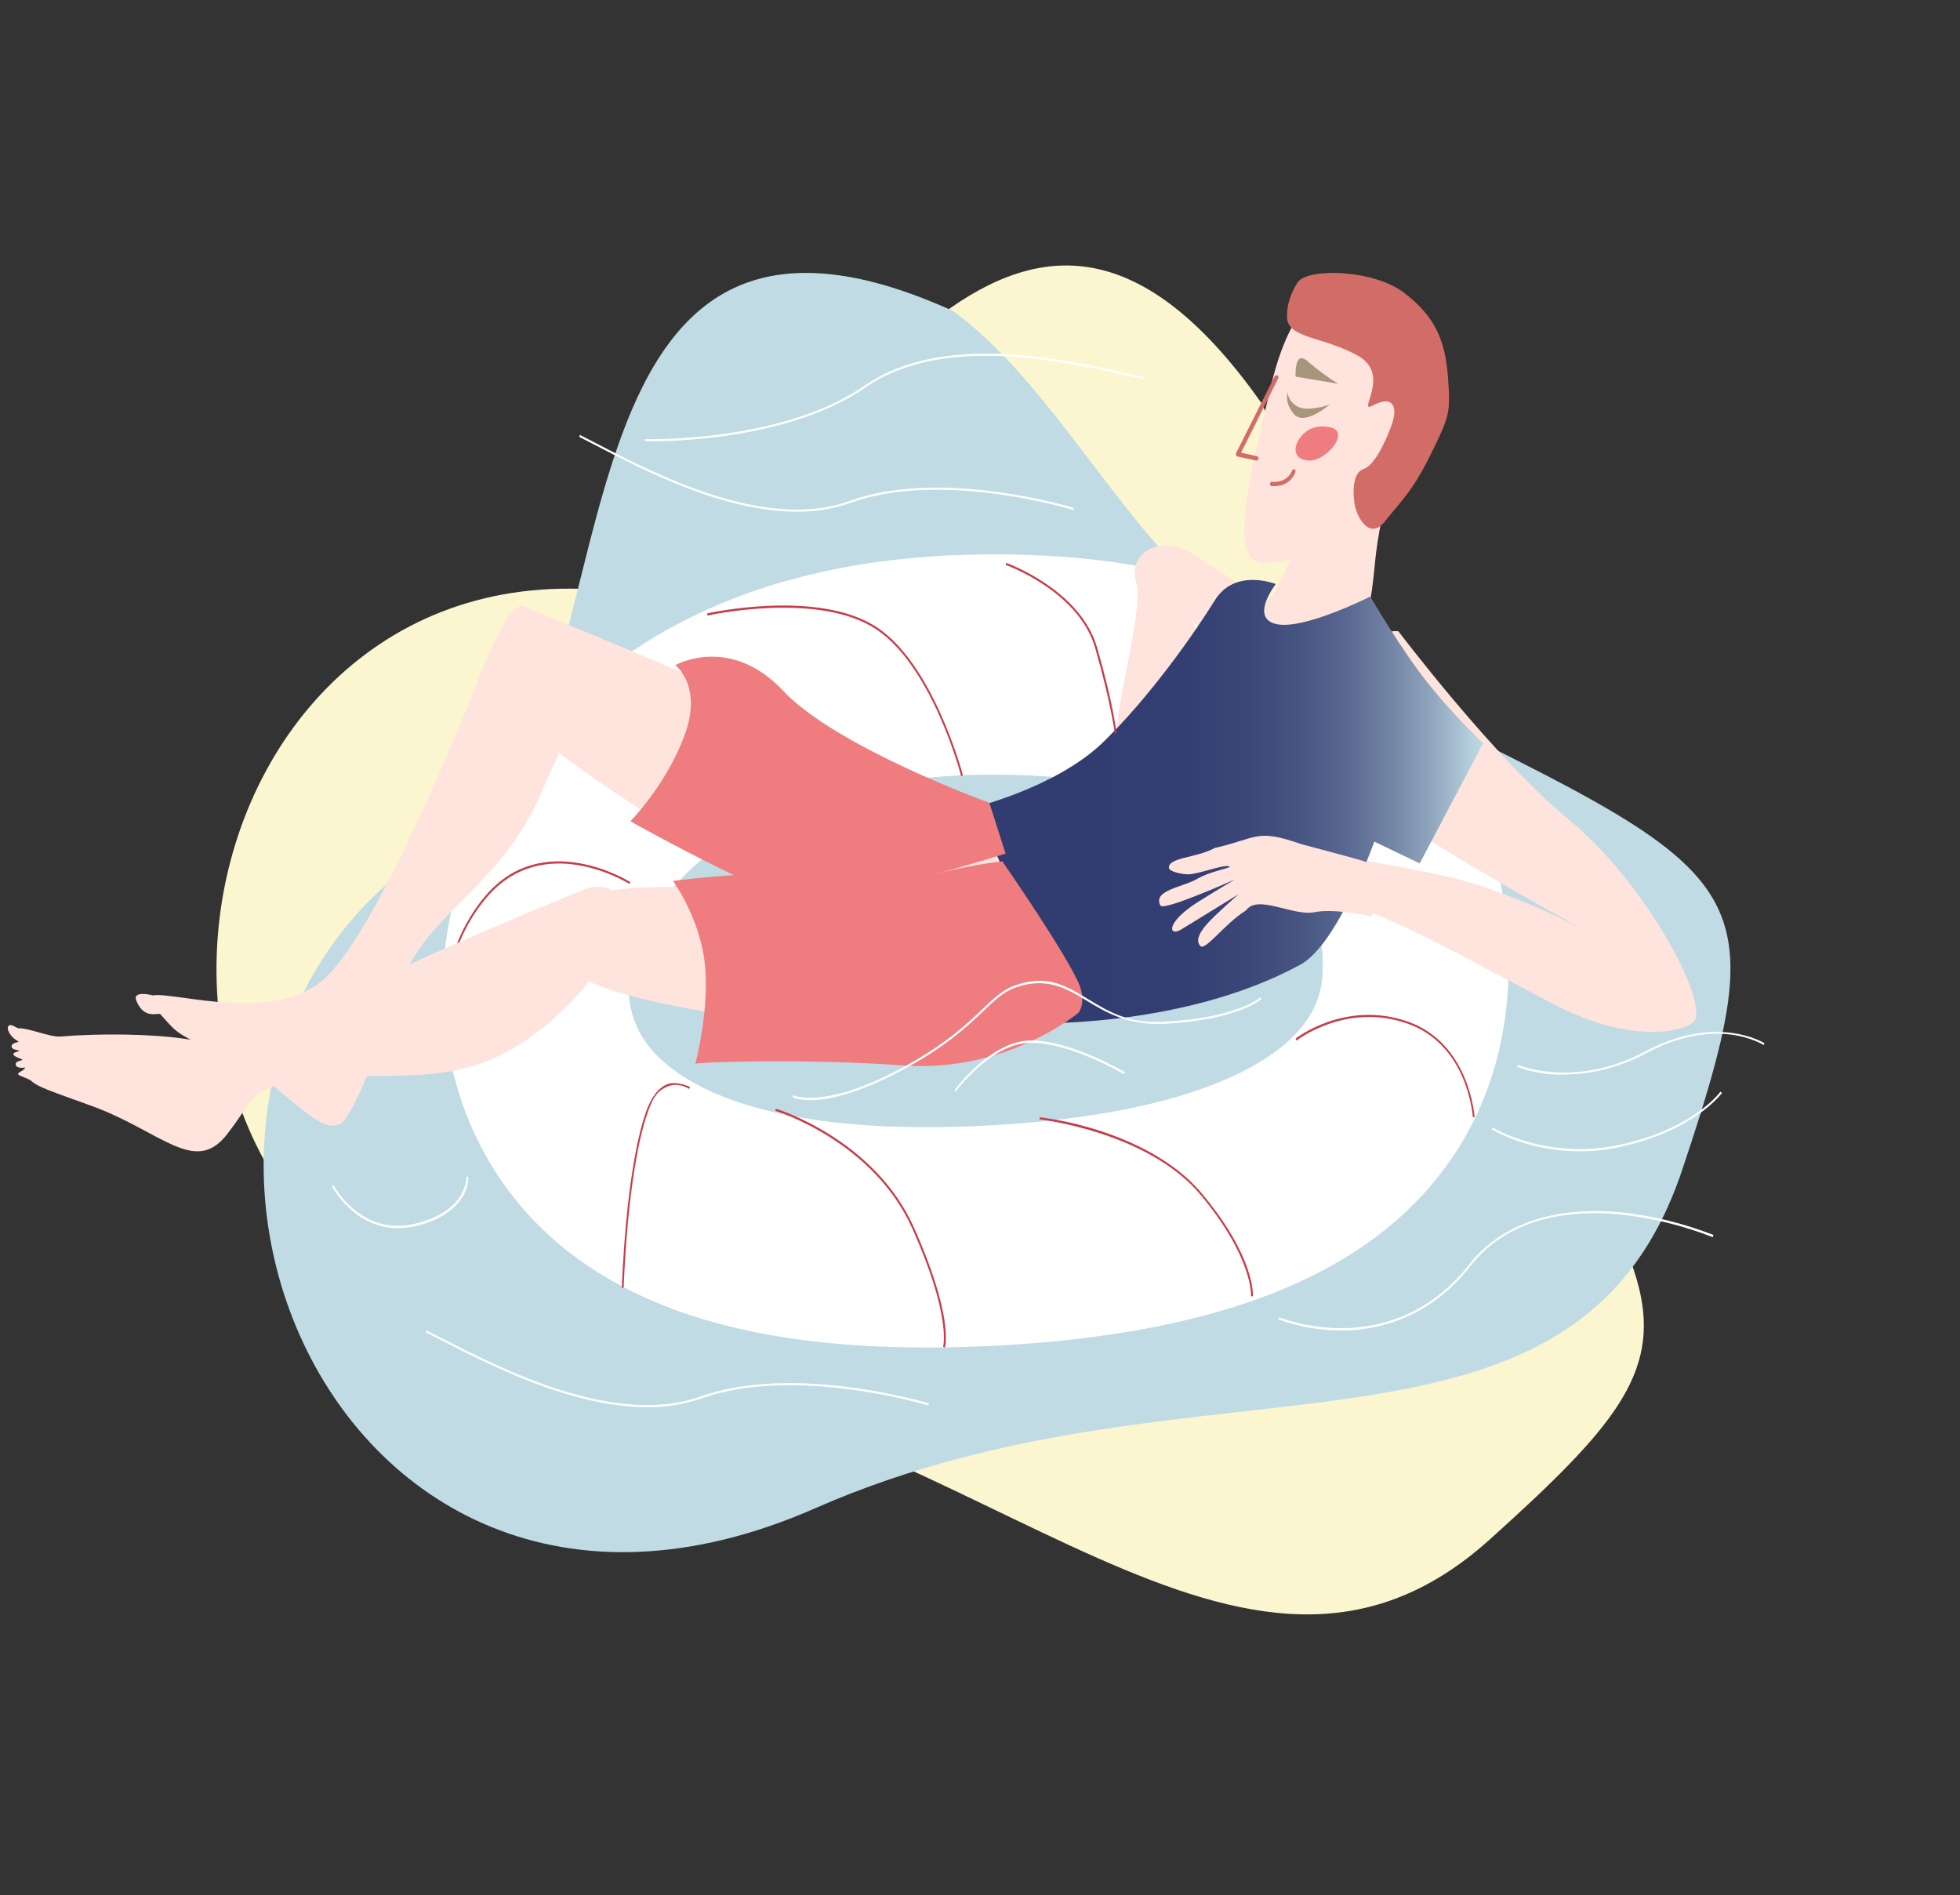 
<svg width="242" height="234" viewBox="0 0 242 234" fill="none" xmlns="http://www.w3.org/2000/svg">
    <rect x="0" y="0" width="242" height="234" fill="#333333" stroke="none"/>
    <path fill-rule="evenodd" clip-rule="evenodd" d="M73.059 72.764C98.249 74.234 121.088 0.342 155.855 49.918C163.118 66.081 160.927 90.292 170.007 104.548C207.244 163.013 214.385 162.679 183.932 190.078C153.478 217.478 122.567 175.971 71.898 168.41C5.154 158.481 18.216 69.522 73.059 72.764Z" fill="#FBF5D0"/>
    <path fill-rule="evenodd" clip-rule="evenodd" d="M56.8 102.826C79.264 90.506 64.339 14.249 117.651 38.385C131.511 48.45 140.977 70.581 155.513 78.016C215.13 108.511 221.146 104.368 207.677 144.507C194.208 184.645 148.015 165.41 100.669 186.208C38.317 213.629 7.872 129.611 56.8 102.826Z" fill="#C0DBE4"/>
    <path d="M114.328 166.366C94.363 166.366 79.653 162.29 69.435 153.953C60.609 146.734 55.377 136.159 54.726 124.145C54.119 113.277 58.049 101.583 65.483 92.073C71.12 84.881 78.508 79.207 87.424 75.212C97.193 70.817 108.691 68.552 121.626 68.446C134.562 68.339 145.364 70.124 154.594 73.8C163.419 77.29 170.628 82.484 175.996 89.223C183.204 98.253 186.842 109.788 186.214 121.668C185.742 130.352 183.047 138.05 178.151 144.523C174.087 149.93 168.517 154.379 161.578 157.735C150.843 162.956 136.358 165.833 118.482 166.313C117.09 166.366 115.697 166.366 114.328 166.366ZM77.61 122.36C77.812 126.09 79.361 129.02 82.438 131.524C87.064 135.306 96.968 139.675 117.966 139.116C132.81 138.716 144.87 136.452 152.887 132.563C162.903 127.688 163.195 122.067 163.307 119.963C163.464 116.926 162.903 112.398 159.332 107.923C152.999 99.985 140.019 95.643 122.682 95.643H121.783C111.341 95.749 92.342 97.801 82.281 110.613C78.351 115.621 77.497 120.363 77.61 122.36Z" fill="white"/>
    <path fill-rule="evenodd" clip-rule="evenodd" d="M101.103 109.352C101.103 109.352 99.955 116.81 105.12 121.773C110.284 126.736 125.602 127.812 125.204 115.97C124.807 104.127 105.694 102.473 101.103 109.352Z" fill="#FFEFEB"/>
    <path fill-rule="evenodd" clip-rule="evenodd" d="M114.199 104.239C114.199 104.239 136.188 93.829 144.884 85.806C153.58 77.783 155.052 70.887 162.82 77.258C170.588 83.63 171.199 102.823 166.307 110.872C161.416 118.922 124.413 126.473 113.996 123.641C103.578 120.809 114.199 104.239 114.199 104.239Z" fill="#FFEFEB"/>
    <path fill-rule="evenodd" clip-rule="evenodd" d="M154.95 75.373C154.95 75.373 158.556 74.424 160.874 63.477C163.193 52.531 165.511 53.243 169.539 54.193C173.566 55.142 170.382 62.29 169.749 69.676C169.117 77.061 166.167 91.806 159.61 89.194C153.053 86.583 154.95 75.373 154.95 75.373Z" fill="#FFE3DD"/>
    <path fill-rule="evenodd" clip-rule="evenodd" d="M172.66 77.94C172.66 77.94 184.577 93.692 193.605 101.105C202.633 108.517 210.206 122.125 209.388 125.699C209.024 127.34 201.724 129.14 192.081 124.11C181.188 118.471 171.341 112.7 165.997 111.72C160.653 110.741 154.695 108.332 154.695 108.332C154.695 108.332 156.969 102.614 164.997 105.314C169.09 106.69 176.799 107.379 182.644 109.311C188.004 111.089 193.217 113.419 198.222 116.274C198.222 116.274 177.186 104.917 170.204 99.437C163.223 93.957 167.134 77.225 172.66 77.94Z" fill="#FFE3DD"/>
    <path fill-rule="evenodd" clip-rule="evenodd" d="M64.38 74.76C64.38 74.76 116.084 95.709 122.373 101.556C128.661 107.404 123.973 111.99 113.537 114.566C103.102 117.141 70.263 94.85 64.335 89.137C58.408 83.424 61.586 75.993 64.38 74.76Z" fill="#FFE3DD"/>
    <path fill-rule="evenodd" clip-rule="evenodd" d="M129.898 112.552C129.898 112.552 121.691 111.505 98.642 110.145C75.594 108.784 68.241 109.019 68.354 116.766C68.466 124.512 100.351 126.187 110.043 128.228C119.734 130.269 136.891 118.336 129.898 112.552Z" fill="#FFE3DD"/>
    <path fill-rule="evenodd" clip-rule="evenodd" d="M18.888 122.896C18.888 122.896 16.275 122.205 16.838 123.56C17.784 125.952 19.586 124.969 19.811 125.234C21.546 127.174 21.658 127.386 23.798 128.502C27.357 130.362 26.862 128.821 29.25 130.575C37.314 136.42 40.648 141.362 42.9 137.775C45.153 134.188 47.023 128.13 49.951 120.532C52.879 112.933 62.115 108.921 66.71 98.134C71.305 87.347 73.626 86.603 68.963 79.828C64.3 73.053 62.43 75.205 59.164 83.627C55.898 92.05 46.617 114.155 40.513 120.399C34.408 126.642 21.658 122.418 18.888 122.896Z" fill="#FFE3DD"/>
    <path fill-rule="evenodd" clip-rule="evenodd" d="M165.446 34.906C165.446 34.906 159.859 35.254 156.954 47.529C154.048 59.804 151.388 70.181 156.641 69.459C163.949 68.416 168.888 68.443 174.61 59.403C180.331 50.364 174.029 32.9 165.446 34.906Z" fill="#FFE3DD"/>
    <path fill-rule="evenodd" clip-rule="evenodd" d="M155.682 73.744C155.682 73.744 152.79 72.034 147.969 68.804C143.149 65.574 139.155 68.424 140.279 71.844C141.404 75.264 136.905 89.486 138.03 92.146C139.155 94.806 150.219 86.446 149.415 82.864C148.865 80.53 148.055 78.294 147.005 76.214C147.005 76.214 150.861 82.104 153.593 81.154C156.325 80.204 155.682 73.744 155.682 73.744Z" fill="#FFE3DD"/>
    <path fill-rule="evenodd" clip-rule="evenodd" d="M160.329 34.716C160.329 34.716 158.777 36.757 158.916 39.276C159.055 41.794 163.55 41.582 167.697 43.942C171.845 46.301 167.442 51.153 169.481 50.066C172.123 48.687 172.632 50.331 171.775 52.611C170.918 54.891 169.62 57.516 168.346 57.913C167.072 58.311 166.979 60.618 167.257 62.261C167.535 63.905 169.134 66.742 170.987 64.382C172.841 62.023 174.417 60.697 176.687 56.031C178.958 51.365 179.12 51.047 178.773 46.487C178.425 41.927 177.128 39.037 173.397 36.174C169.667 33.311 161.905 33.072 160.329 34.716Z" fill="#D16D66"/>
    <path fill-rule="evenodd" clip-rule="evenodd" d="M165.224 47.383C163.931 46.584 162.677 45.66 161.472 44.618C159.761 43.089 159.967 46.5 159.967 46.5L165.224 47.383Z" fill="#A7967B"/>
    <path fill-rule="evenodd" clip-rule="evenodd" d="M174.701 104.242L181.018 94.766L174.701 104.242Z" fill="#ECFFCB"/>
    <path fill-rule="evenodd" clip-rule="evenodd" d="M169.186 73.654C169.186 73.654 173.09 80.365 176.405 84.467C178.509 87.065 180.754 89.502 183.124 91.763L175.292 106.597L169.685 103.907C169.685 103.907 165.19 116.61 160.537 119.113C145.736 127.156 126.599 126.33 126.599 126.33C126.599 126.33 126.871 119.06 125.35 112.269C123.829 105.478 119.947 99.779 119.947 99.779C119.947 99.779 130.344 97.303 136.179 91.657C142.013 86.011 147.506 78.129 150.003 74.107C152.501 70.086 157.518 72.11 157.518 72.11C157.518 72.11 154.226 76.344 157.631 77.063C161.036 77.782 169.186 73.654 169.186 73.654Z" fill="url(#paint0_linear_1_2777)"/>
    <path fill-rule="evenodd" clip-rule="evenodd" d="M83.373 82.125C83.373 82.125 86.801 84.618 84.523 90.784C82.246 96.949 77.829 101.399 77.829 101.399C77.829 101.399 83.143 104.375 88.687 107.109C93.403 109.441 98.303 111.613 100.097 111.613C103.985 111.586 124.159 105.394 124.159 105.394L122.158 99.121C122.158 99.121 103.271 92.285 96.692 85.288C90.113 78.292 83.373 82.125 83.373 82.125Z" fill="#EF7C7E"/>
    <path fill-rule="evenodd" clip-rule="evenodd" d="M158.998 48.436C158.998 48.436 158.976 49.547 160.252 50.22C161.529 50.894 164.171 49.951 164.171 49.951C164.171 49.951 161.103 52.611 159.805 51.163C158.506 49.715 158.998 48.436 158.998 48.436Z" fill="#A7967B"/>
    <path d="M155.121 56.859H155.069L152.792 56.359C152.751 56.347 152.714 56.328 152.683 56.3C152.651 56.273 152.626 56.239 152.608 56.201C152.582 56.124 152.582 56.041 152.608 55.964L157.372 46.483C157.4 46.42 157.452 46.372 157.515 46.347C157.579 46.323 157.649 46.324 157.712 46.351C157.744 46.367 157.772 46.39 157.794 46.418C157.817 46.446 157.834 46.478 157.844 46.513C157.853 46.547 157.856 46.583 157.851 46.619C157.847 46.654 157.835 46.689 157.817 46.72L153.236 55.885L155.199 56.333C155.265 56.351 155.32 56.394 155.355 56.453C155.389 56.512 155.399 56.582 155.383 56.649C155.366 56.707 155.332 56.758 155.285 56.796C155.238 56.834 155.181 56.856 155.121 56.859Z" fill="#D16D66"/>
    <path d="M157.386 60.018H156.99C156.934 60.011 156.883 59.975 156.848 59.919C156.813 59.863 156.796 59.791 156.802 59.719C156.807 59.646 156.835 59.58 156.878 59.534C156.921 59.488 156.976 59.466 157.031 59.473C157.052 59.473 158.868 59.773 159.557 58.057C159.571 58.024 159.589 57.996 159.611 57.973C159.633 57.95 159.659 57.933 159.686 57.923C159.713 57.913 159.741 57.91 159.769 57.914C159.797 57.918 159.824 57.93 159.849 57.948C159.874 57.965 159.896 57.99 159.913 58.019C159.931 58.047 159.944 58.08 159.951 58.116C159.959 58.151 159.961 58.188 159.958 58.225C159.955 58.261 159.946 58.297 159.933 58.329C159.306 59.8 158.054 60.018 157.386 60.018Z" fill="#D16D66"/>
    <path fill-rule="evenodd" clip-rule="evenodd" d="M164.062 52.726C164.062 52.726 162.145 52.236 160.798 53.705C159.451 55.173 159.702 56.859 161.734 56.859C163.766 56.859 166.962 53.161 164.062 52.726Z" fill="#EF7C7E"/>
    <path fill-rule="evenodd" clip-rule="evenodd" d="M169.138 106.627C169.253 106.462 164.048 105.141 160.632 104.206C155.061 102.28 155.359 103.463 149.971 104.701C147.724 105.939 144.17 105.856 144.331 107.177C144.376 107.535 145.5 107.892 146.6 107.947C147.701 108.002 150.636 106.874 151.53 106.929C152.86 107.039 149.673 107.425 147.839 108.498C146.004 109.571 142.29 109.901 143.276 111.799C143.643 112.542 152.47 108.58 152.47 108.58C152.47 108.58 149.283 110.478 147.747 111.469C143.803 114.028 144.354 115.678 145.821 114.77L152.905 110.423C152.905 110.423 150.98 112.129 150.017 113.065C149.054 114 147.219 115.816 148.228 116.806C148.824 117.412 151.255 114 153.845 112.404C155.29 110.368 159.646 113.147 162.283 112.624C164.919 112.102 169.436 113.175 169.436 113.175L169.138 106.627Z" fill="#FFE3DD"/>
    <path fill-rule="evenodd" clip-rule="evenodd" d="M85.854 131.338C85.854 131.338 87.701 124.402 86.995 118.739C86.287 113.076 83.094 108.764 83.094 108.764C87.804 108.155 92.541 107.851 97.281 107.854C104.352 107.906 107.773 110.114 111.331 109.049C119.314 106.685 123.762 106.348 123.762 106.348C123.762 106.348 131.973 118.193 133.319 121.726C134.094 123.83 133.204 124.999 133.204 124.999C133.204 124.999 124.446 132.429 111.673 131.546C98.9 130.662 86.333 131.13 85.854 131.338Z" fill="#EF7C7E"/>
    <path d="M116.671 166.366L116.44 166.286C116.463 166.232 117.479 162.453 112.63 151.652C107.782 140.851 95.845 137.179 95.73 137.152L95.776 136.884C95.891 136.911 107.943 140.609 112.838 151.545C117.733 162.48 116.717 166.206 116.671 166.366Z" fill="#C73C48"/>
    <path d="M154.693 160.049H154.468C154.468 159.995 154.738 155.318 148.248 147.531C141.757 139.744 128.506 138.229 128.371 138.202V137.937C130.907 138.27 133.416 138.839 135.876 139.637C139.684 140.887 144.957 143.225 148.383 147.345C154.986 155.238 154.693 159.862 154.693 160.049Z" fill="#C73C48"/>
    <path d="M55.014 130.566C54.991 130.457 52.753 119.116 59.901 110.644C67.05 102.172 77.715 108.83 77.829 108.911L77.715 109.128C77.601 109.074 67.118 102.496 60.061 110.833C53.004 119.17 55.197 130.376 55.219 130.484L55.014 130.566Z" fill="#C73C48"/>
    <path d="M118.666 95.819C118.643 95.661 114.946 81.63 107.665 77.366C100.384 73.102 87.488 75.971 87.351 75.997L87.306 75.734C87.443 75.708 100.384 72.812 107.756 77.129C115.128 81.446 118.849 95.582 118.894 95.74L118.666 95.819Z" fill="#C73C48"/>
    <path d="M137.643 90.554C137.621 90.528 137.235 86.996 135.214 79.985C133.194 72.974 124.25 69.783 124.159 69.731L124.227 69.495C124.318 69.521 133.376 72.791 135.441 79.907C137.507 87.022 137.848 90.502 137.848 90.528L137.643 90.554Z" fill="#C73C48"/>
    <path d="M76.998 158.996H76.776C76.799 158.865 77.196 144.691 79.739 137.342C80.38 135.486 81.264 134.309 82.392 133.864C83.52 133.42 85.156 134.178 85.2 134.204L85.089 134.44C85.089 134.44 83.829 133.577 82.458 134.126C81.088 134.675 80.557 135.643 79.938 137.447C77.418 144.743 77.02 158.865 76.998 158.996Z" fill="#C73C48"/>
    <path d="M181.855 137.936C181.833 137.857 181.293 128.973 173.72 126.355C166.147 123.737 160.154 128.417 160.089 128.47L159.959 128.232C160.024 128.179 166.104 123.446 173.785 126.117C181.466 128.788 182.05 137.83 182.071 137.936H181.855Z" fill="#C73C48"/>
    <path fill-rule="evenodd" clip-rule="evenodd" d="M72.654 109.613C72.654 109.613 62.771 113.57 52.102 118.365C49.294 119.649 46.419 120.985 43.678 122.321C30.471 128.715 29.707 129.317 22.901 128.269C18.701 127.641 12.389 127.562 7.38 127.981C6.234 128.06 3.404 126.881 2.303 126.959C2.034 126.959 1.337 126.304 1.045 126.671C0.753 127.038 1.27 128.06 2.213 128.531C2.55 128.715 1.472 128.662 1.427 129.16C1.382 129.658 2.393 129.632 2.371 129.737C2.348 129.841 1.472 129.92 1.674 130.235C1.876 130.549 2.685 130.706 2.752 130.837C2.82 130.968 1.832 130.942 1.944 131.466C2.056 131.99 3.112 131.807 3.112 131.807C2.955 132.226 2.168 132.383 2.236 132.619C2.303 132.855 3.516 133.117 3.898 133.484C4.662 134.191 6.324 134.741 10.974 136.418C19.869 139.563 24.002 145.248 28.045 140.034C32.088 134.82 30.493 134.034 40.286 133.117C50.08 132.2 57.38 134.558 66.926 126.959C76.473 119.361 80.426 108.303 72.654 109.613Z" fill="#FFE3DD"/>
    <path d="M79.898 173.736C70.602 173.736 60.484 168.553 54.477 165.465L52.559 164.496L52.65 164.261L54.569 165.229C62.037 169.051 75.947 176.196 86.544 172.401C98.055 168.292 114.523 173.212 114.683 173.265L114.637 173.526C114.477 173.474 98.055 168.553 86.613 172.663C84.434 173.403 82.17 173.765 79.898 173.736Z" fill="white"/>
    <path d="M98.388 63.175C89.249 63.175 79.303 57.993 73.398 54.904L71.512 53.936L71.602 53.7L73.487 54.669C80.83 58.49 94.503 65.635 104.921 61.84C116.237 57.731 132.426 62.652 132.583 62.704L132.538 62.966C132.381 62.913 116.237 57.993 104.989 62.102C102.847 62.843 100.622 63.204 98.388 63.175Z" fill="white"/>
    <path d="M113.033 44.737C121.983 42.258 132.756 44.658 139.153 46.095L141.193 46.536L141.152 46.792L139.112 46.351C131.161 44.583 116.348 41.262 106.899 47.824C96.632 54.939 79.798 54.49 79.633 54.481L79.625 54.212C79.79 54.22 96.58 54.681 106.781 47.585C108.731 46.275 110.839 45.315 113.033 44.737Z" fill="white"/>
    <path d="M49.07 151.623C43.713 151.623 41.023 146.541 40.976 146.483L41.187 146.336C41.21 146.394 44.555 152.651 51.175 151.094C57.795 149.538 57.585 145.337 57.585 145.308H57.819C57.842 145.484 58.006 149.802 51.199 151.418C50.496 151.57 49.783 151.639 49.07 151.623Z" fill="white"/>
    <path d="M100.044 135.831C98.572 135.831 97.88 135.489 97.835 135.463L97.925 135.226C97.947 135.226 101.65 136.989 110.997 132.043C116.53 129.123 119.251 126.545 121.237 124.651C122.709 123.257 123.78 122.231 125.275 121.678C129.223 120.258 131.543 121.652 134.22 123.283C136.897 124.914 139.262 126.361 143.612 126.15C152.602 125.73 155.592 123.178 155.614 123.152L155.748 123.362C155.636 123.467 152.692 125.966 143.612 126.414C139.217 126.598 136.518 124.967 134.131 123.52C131.744 122.073 129.201 120.547 125.342 121.941C123.892 122.468 122.843 123.467 121.393 124.861C119.385 126.756 116.641 129.36 111.087 132.28C105.532 135.2 102.074 135.831 100.044 135.831Z" fill="white"/>
    <path d="M165.612 164.261C162.986 164.27 160.373 163.812 157.854 162.901L157.921 162.624C157.944 162.652 161.44 164.067 166.063 163.983C170.303 163.872 176.415 162.458 181.355 156.16C186.294 149.863 194.3 149.114 200.097 149.669C203.988 150.083 207.83 151.022 211.554 152.471L211.486 152.748C207.777 151.303 203.95 150.364 200.074 149.946C194.323 149.391 186.452 150.029 181.512 156.354C176.573 162.679 170.348 164.177 166.041 164.261H165.612Z" fill="white"/>
    <path d="M195.043 142.148C188.574 142.148 184.246 139.473 184.177 139.42L184.291 139.21C184.359 139.236 190.966 143.302 200.032 141.335C209.099 139.368 212.402 134.83 212.425 134.777L212.607 134.961C212.561 134.987 209.235 139.604 200.078 141.597C198.419 141.964 196.733 142.149 195.043 142.148Z" fill="white"/>
    <path d="M193.065 132.672H191.942C189.113 132.492 187.36 131.72 187.336 131.694L187.43 131.463C187.5 131.488 194.397 134.473 203.189 129.79C211.98 125.108 217.802 128.761 217.872 128.813L217.755 129.018C217.685 128.993 212.074 125.313 203.282 130.022C200.102 131.742 196.609 132.648 193.065 132.672Z" fill="white"/>
    <path d="M117.997 134.778L117.841 134.606C117.886 134.549 122.316 128.46 127.302 128.46C132.289 128.46 138.834 132.348 138.9 132.376L138.811 132.634C138.745 132.605 132.2 128.746 127.302 128.746C122.405 128.746 118.042 134.72 117.997 134.778Z" fill="white"/>
    <defs>
        <linearGradient id="paint0_linear_1_2777" x1="119.954" y1="98.983" x2="183.12" y2="98.983" gradientUnits="userSpaceOnUse">
            <stop offset="0.22" stop-color="#313C70"/>
            <stop offset="0.42" stop-color="#333F72"/>
            <stop offset="0.54" stop-color="#3B4778"/>
            <stop offset="0.65" stop-color="#485683"/>
            <stop offset="0.74" stop-color="#5B6A92"/>
            <stop offset="0.82" stop-color="#7385A5"/>
            <stop offset="0.9" stop-color="#90A6BD"/>
            <stop offset="0.97" stop-color="#B2CCD9"/>
            <stop offset="1" stop-color="#C0DBE4"/>
        </linearGradient>
    </defs>
</svg>
